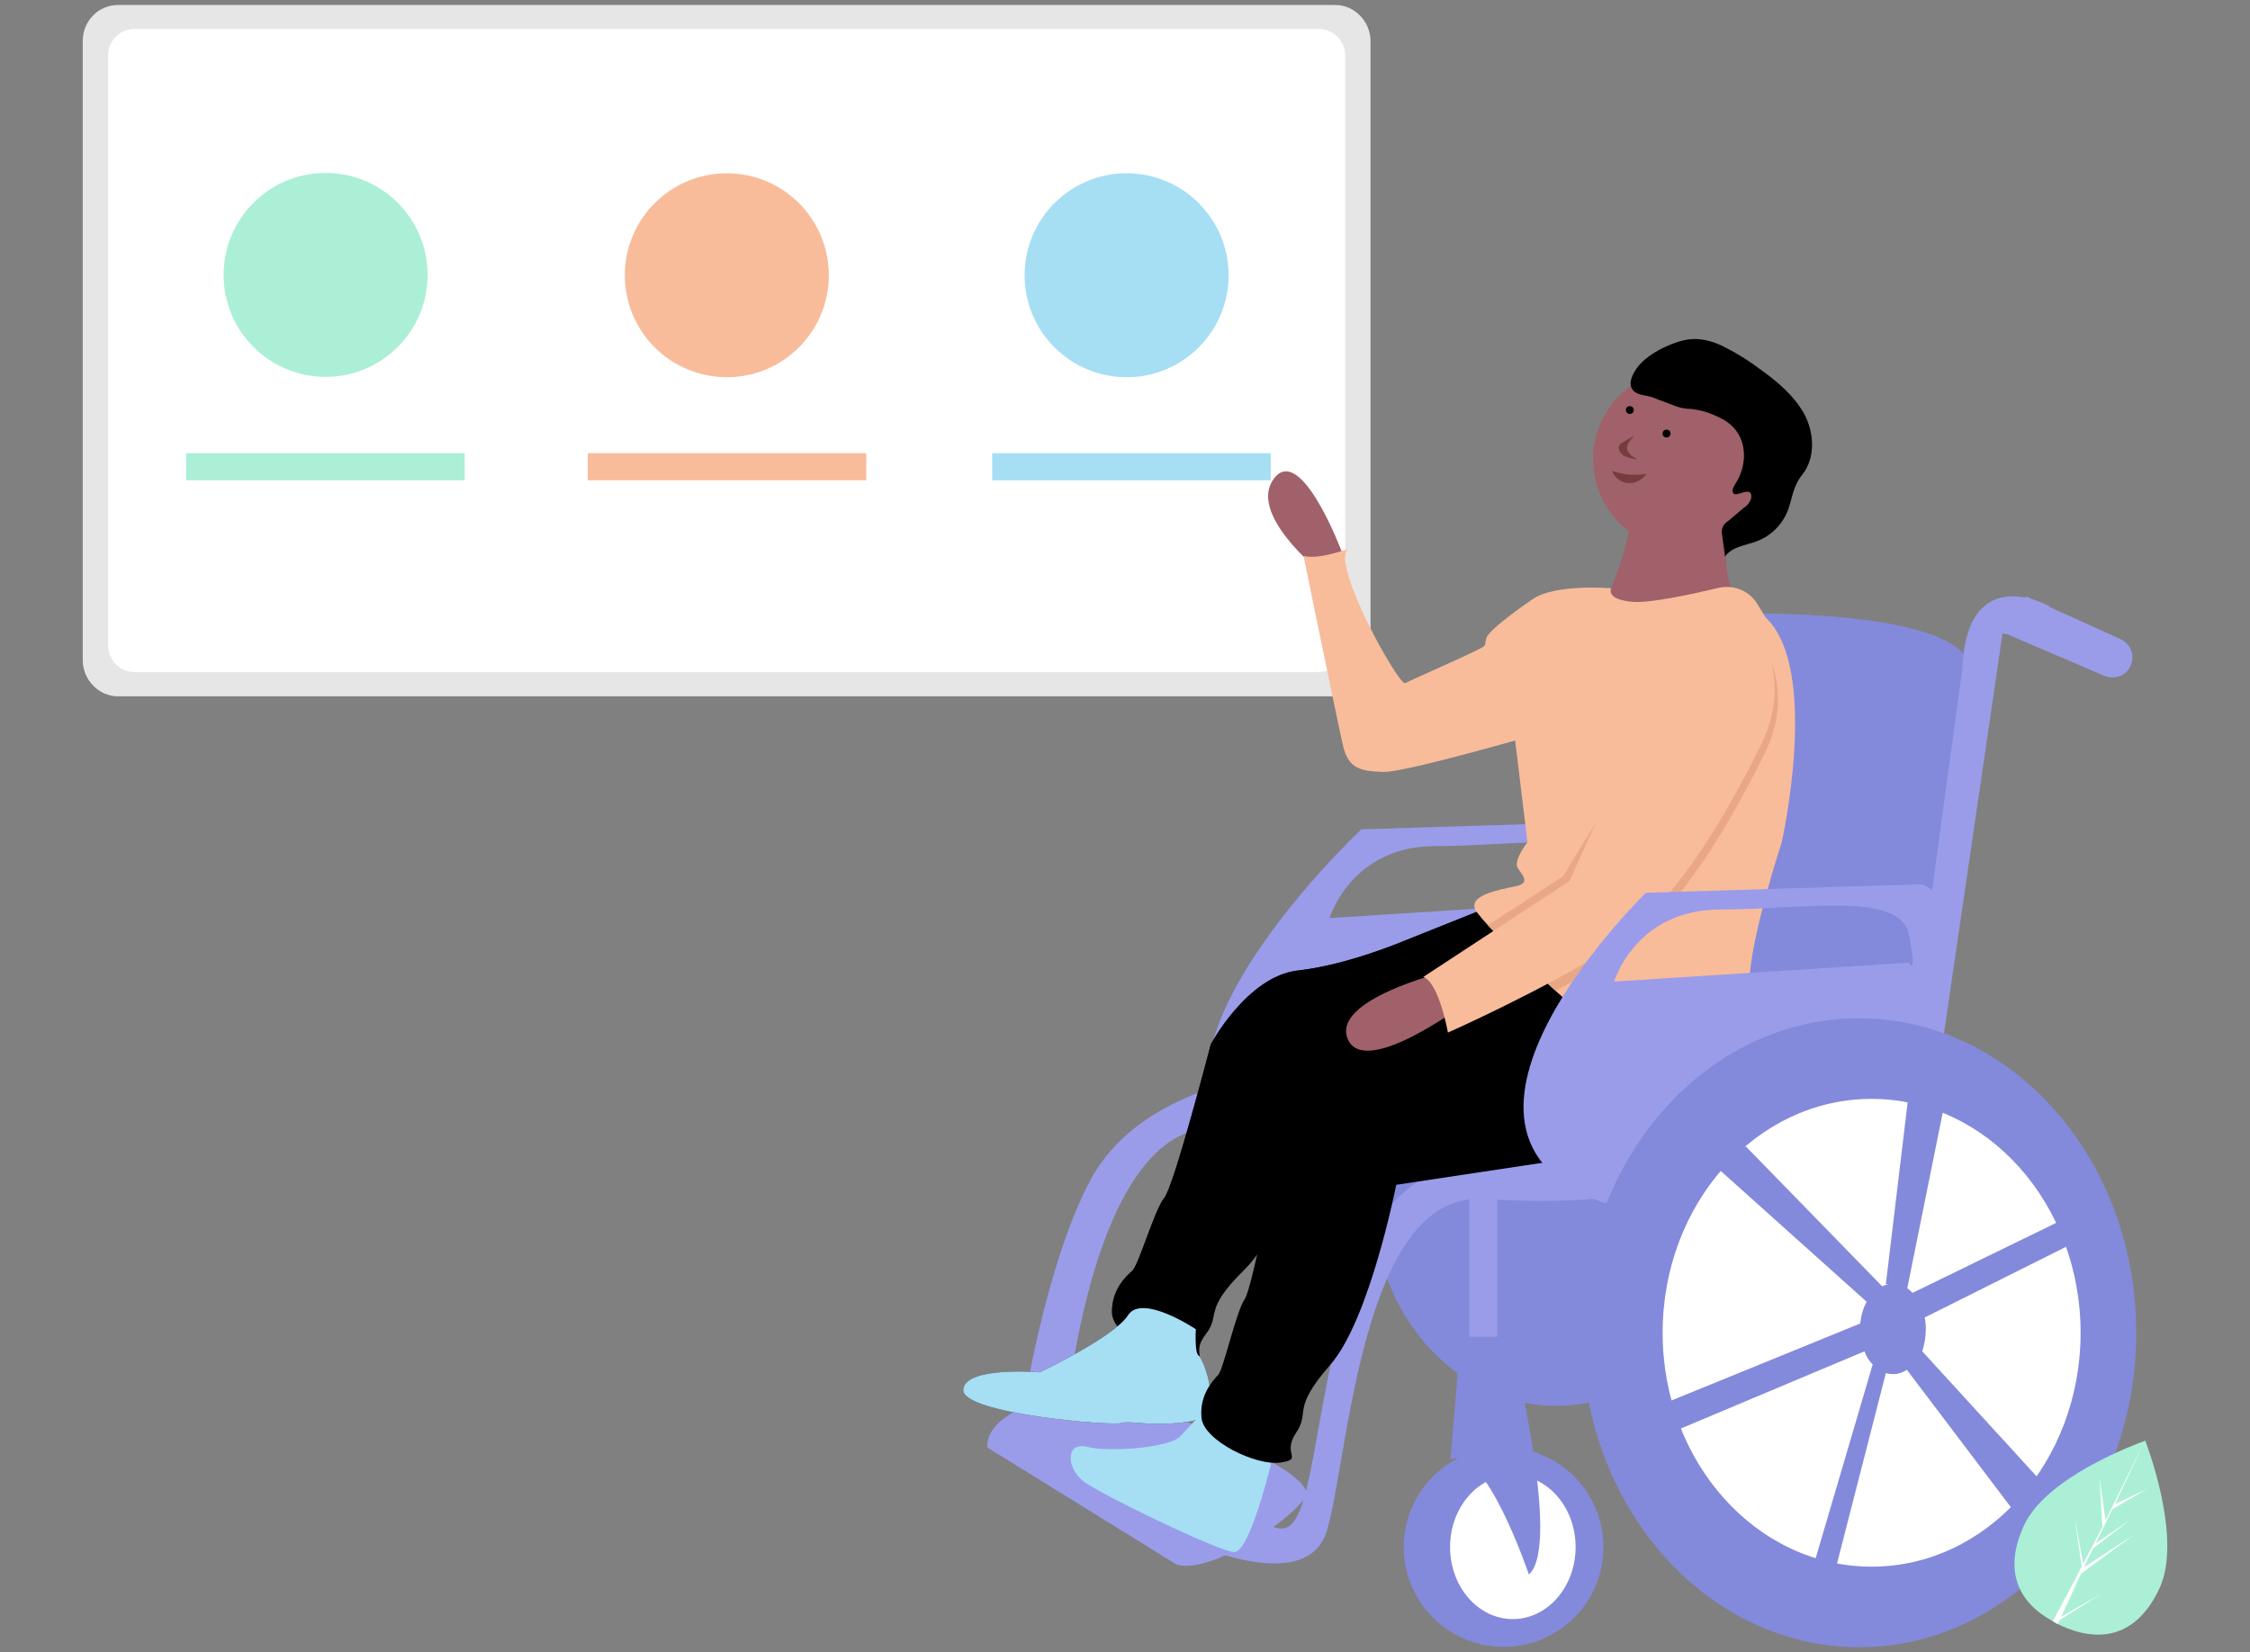 <?xml version="1.0" encoding="utf-8"?>
<!-- Generator: Adobe Illustrator 26.0.3, SVG Export Plug-In . SVG Version: 6.00 Build 0)  -->
<svg version="1.1" id="Layer_1" xmlns="http://www.w3.org/2000/svg" xmlns:xlink="http://www.w3.org/1999/xlink" x="0px" y="0px"
	 viewBox="0 0 630.9 463.4" style="enable-background:new 0 0 630.9 463.4;" xml:space="preserve">
<rect x="0" y="0" width="630.9" height="463.4" fill="#808080" stroke="none"/>
<style type="text/css">
	.st0{fill:#E6E6E6;}
	.st1{fill:#FFFFFF;}
	.st2{fill:#ABEFD7;}
	.st3{fill:#F8BC9B;}
	.st4{fill:#A6DEF4;}
	.st5{fill:#838ADB;}
	.st6{fill:#9A9CEA;}
	.st7{fill:#36334A;}
	.st8{fill:#2F2E41;}
	.st9{fill:#A0616A;}
	.st10{fill:#EAA786;}
	.st11{fill:#753D3D;}
</style>
<g>
	<path class="st0" d="M23.2,11.5v173.6c0,5.6,4.5,10.2,9.9,10.2h341.3c5.6,0,9.9-4.5,9.9-10.2V11.6c0-5.6-4.5-10.2-9.9-10.2H33.1
		C27.6,1.4,23.2,5.9,23.2,11.5z"/>
	<path class="st1" d="M30.3,15.6V181c0,4.2,3.4,7.5,7.5,7.5h331.9c4.2,0,7.5-3.4,7.5-7.5V15.6c0-4.2-3.4-7.5-7.5-7.5H37.9
		C33.7,8,30.3,11.4,30.3,15.6z"/>
	<ellipse class="st2" cx="91.3" cy="77.1" rx="28.6" ry="28.6"/>
	<ellipse class="st3" cx="203.8" cy="77.2" rx="28.6" ry="28.6"/>
	<ellipse class="st4" cx="315.9" cy="77.2" rx="28.6" ry="28.6"/>
	<rect x="52.2" y="127.1" class="st2" width="78.1" height="7.6"/>
	<rect x="164.8" y="127.1" class="st3" width="78.1" height="7.6"/>
	<rect x="278.2" y="127.1" class="st4" width="78.1" height="7.6"/>
	<ellipse class="st5" cx="436.4" cy="335.9" rx="51.5" ry="58.4"/>
	<path class="st6" d="M459.1,230.2l-77.4,2.4c0,0-79.4,74.6-22.8,94.8c0,0,80.6,3.5,97.3-9.6C456.1,317.8,477,235.5,459.1,230.2z
		 M455.5,252.2l-82.7,5.3c0,0,6-20.2,29.7-20.2c23.8,0,50.6-5.3,53,7.1C457.9,256.9,455.5,252.2,455.5,252.2L455.5,252.2z"/>
	<path class="st5" d="M553.1,190.3c2.4-24.4-92.9-17.3-92.9-17.3l-23.8,100.6l101.8,3.6C538.2,277.2,550.8,214.6,553.1,190.3z"/>
	<path class="st7" d="M448.9,313.6l-8.9-24.4c0,0-105.5-17.3-83.4,14.9s83.4,21.3,83.4,21.3L448.9,313.6z"/>
	<circle class="st5" cx="421.6" cy="433.9" r="28"/>
	<ellipse class="st1" cx="424.2" cy="433.9" rx="17.6" ry="20.2"/>
	<path class="st6" d="M574.6,179.5c-1.8,0-13.1-1.8-13.1-1.8l-22.6,154.4h-8.4l19.7-144.2c1.2-31,24.4-17.9,24.4-17.9
		S576.4,179.5,574.6,179.5z"/>
	<path class="st6" d="M594.7,179.3l-26.5-12l-4.9,10.8l26.9,11.5c0.2,0.1,0.5,0.1,0.7,0.2c2.9,0.8,6-0.9,6.8-3.9l0,0
		C598.5,183.3,597.2,180.5,594.7,179.3z"/>
	<path class="st6" d="M455.5,334.5c0,0-6,3.6-39.9,1.8s-37.5,72.7-43.5,92.9s-43.5,1.2-43.5,1.2l-1.8-12.5c0,0,21.4,8.3,31.5,10.7
		s8.9-29.2,20.8-70.3s54.8-36.3,54.8-36.3L455.5,334.5z"/>
	<path class="st6" d="M343.3,316.5c-37.5-4.8-44.6,82.7-44.6,82.7h-12.5c0,0,6.5-44.1,19.7-68.5s46.5-28.6,46.5-28.6L343.3,316.5z"
		/>
	<path class="st6" d="M365.9,420.2c6.2-8.5-58-30.9-58-30.9c-33.9,4.7-31,16.7-31,16.7l53,32.8C338.7,441.5,359.6,428.4,365.9,420.2
		z"/>
	<path class="st8" d="M393.9,263.8c0,0-15.8,6.8-30,8.4s-24.4,20.7-24.4,20.7s-10.3,39.7-13,43c-2.7,3.2-7.2,18.9-9,20.5
		s-5.8,5.3-5.7,11.7c0.1,6.4,14.3,14.7,21.2,14.1c6.8-0.5,0.5-2.1,5-7.9s-1-6.5,11-18.3s22.2-49,22.2-49l53.5-4.1
		c32.2-2.5,35.1-22.4,35.1-22.4s-30-28.6-31.6-30.4"/>
	<path d="M393.9,263.8c0,0-15.8,6.8-30,8.4s-24.4,20.7-24.4,20.7s-10.3,39.7-13,43c-2.7,3.2-7.2,18.9-9,20.5s-5.8,5.3-5.7,11.7
		c0.1,6.4,14.3,14.7,21.2,14.1c6.8-0.5,0.5-2.1,5-7.9s-1-6.5,11-18.3s22.2-49,22.2-49l53.5-4.1c32.2-2.5,35.1-22.4,35.1-22.4
		s-30-28.6-31.6-30.4"/>
	<path class="st9" d="M369.7,159.9c0,0-20-16-12.4-25.8c7.6-9.7,19,20.8,19,20.8L369.7,159.9z"/>
	<path class="st3" d="M433.2,205.3c0,0-39,11.4-45.3,11.2c-6.4-0.2-9.8-0.9-11.3-7.3s-11.1-53.3-11.1-53.3
		c3.9,1.2,12.4-1.9,12.4-1.9c-4.6,4.8,14.5,38.5,16.1,37.6c1.7-0.9,14.3-6.4,19-8.7s2.9-1.4,3.8-4c0.8-2.6,12.6-10.6,12.6-10.6
		l6.4,2.7L433.2,205.3z"/>
	<path class="st8" d="M316.3,368.9c-4,6.2-24.8,16-24.8,16s-21-1.8-21.4,4.9s41.9,10.2,44.4,9.3c2.6-0.8,8.4,1.2,19-0.4
		s3.8-17.8,2.6-18.5c-1.2-0.7-0.8-7.4-0.8-7.4S320.2,362.7,316.3,368.9z"/>
	<path class="st4" d="M316.3,368.9c-4,6.2-24.8,16-24.8,16s-21-1.8-21.4,4.9s41.9,10.2,44.4,9.3c2.6-0.8,8.4,1.2,19-0.4
		s3.8-17.8,2.6-18.5c-1.2-0.7-0.8-7.4-0.8-7.4S320.2,362.7,316.3,368.9z"/>
	<path class="st4" d="M338.3,394.9l-7.4,8c-2.9,3.1-20,4.5-26,2.9s-6.2,5.8-0.9,9.8c4.1,3.2,37.3,19.4,42,19.7s11.1-27.6,11.1-27.6
		L338.3,394.9z"/>
	<path d="M410.7,287.5c0,0-15.2,8.1-29.2,10.6s-22.8,22.4-22.8,22.4s-7.3,40.4-9.7,43.9c-2.4,3.5-5.9,19.5-7.4,21.2
		c-1.6,1.7-5.3,5.7-4.7,12c0.5,6.4,15.3,13.6,22.1,12.6c6.7-1,0.3-2.2,4.4-8.3c4.1-6.1-1.5-6.4,9.6-19.1s18.5-50.5,18.5-50.5l53.1-8
		c31.8-4.8,33.4-24.9,33.4-24.9s-53.4-45.3-55.2-47"/>
	<ellipse class="st9" cx="472" cy="128.8" rx="25.3" ry="25.3"/>
	<path class="st9" d="M456.1,141.4c4.4,5.9-7.6,31-7.6,31s44.5,3.8,38.7-4.2s-2-23.5-2-23.5S451.6,135.4,456.1,141.4z"/>
	<path class="st3" d="M451.8,165c0,0-1.8,3.1,6,3.8c4.9,0.4,16.4-2.1,24-3.9c4.2-1,8.6,0.7,10.9,4.4l2.4,3.9
		c15.4,14.5,4.5,63,4.5,63s-9.3,28.5-9,39.6s-4.7,13-12,26c-4.3,7.7-25.3-8.5-42.3-23.8c-1.4-1.2-2.6-2.4-3.9-3.6
		c-4.5-4.1-8.5-8.1-11.6-11.2c-1.4-1.4-2.5-2.6-3.6-3.7c-1.2-1.3-2.2-2.5-3.2-3.8c-3.1-4.6,6.6-6.2,10.9-7.1c4.3-0.9,2.1-3,0.7-5.1
		s2.7-7.3,2.7-7.3l-3.5-28.9c0,0-1.8-32.4,3.6-38.1C433.7,163.4,451.8,165,451.8,165z"/>
	<path class="st9" d="M409.6,282.3c0,0-27.1,20.1-31.7,9.1s26.7-18.7,26.7-18.7L409.6,282.3z"/>
	<path d="M491,139.9c-0.4,1-1,1.9-2,2.5l-4.5,3.8c-1.4,0.8-2,2.4-1.6,4l0.8,5.9c1.9-2.8,5.8-3.1,8.9-4.3c4-1.5,7.1-4.6,8.7-8.6
		c1-2.7,1.4-5.7,2.8-8.2c0.5-1,1.4-2,2-2.9c3-4.8,2.4-11.3-0.3-16.2c-2.8-4.9-7.2-8.7-11.8-12c-3.4-2.6-6.9-4.8-10.7-6.7
		c-3.2-1.6-6.9-2.6-10.5-1.9c-4.6,0.9-11.4,4.2-14,8.2c-1.2,1.8-2.3,4.1-1,5.8c1.3,1.8,4,1.4,6,2.3c0.9,0.4,5.1,1.9,6,2.3
		c1.4,0.5,2.9,0.8,4.4,0.8c2.8,0.3,5.6,1.2,8.1,2.5c1.8,0.8,3.4,2.1,4.6,3.7c3.1,4.2,2.6,10.4-0.3,14.8c-0.5,0.8-1.2,2-0.5,2.7
		C487,139.5,491.7,135.8,491,139.9z"/>
	<path class="st10" d="M481.2,180.8c5.2,0.6,10.3,2.1,15.1,4.2c0,0,5.9,11.3-1.4,26.1c-7.2,14.8-23.4,45.1-42.2,57.2
		c-5.1,3.4-10.9,6.6-16.5,9.6c-5.9-5.4-11.3-10.7-15.4-14.8l20.3-13.3C441.1,249.8,471.7,179.2,481.2,180.8z"/>
	<path class="st10" d="M480.6,191.5c9.5,1.4-0.6,6-0.6,6s19.5-5.3,12.3,9.4c-7.2,14.8-23.4,45.1-42.2,57.2
		c-5.4,3.6-11.7,7-17.7,10.3c-4.5-4.1-8.5-8.1-11.6-11.2c-1.4-1.4-2.5-2.6-3.6-3.7l21.2-13.8C438.3,245.6,471.2,189.9,480.6,191.5z"
		/>
	<path class="st3" d="M480.3,178c-9.4-1.4-40.2,69.1-40.2,69.1l-41,26.9c4.4,1.6,6.9,15.6,6.9,15.6s26.9-11.9,45.8-24
		c18.9-12,35-42.4,42.2-57.2s1.4-26.1,1.4-26.1C490.6,180.2,485.5,178.8,480.3,178z"/>
	<polygon class="st6" points="419.8,330.8 419.8,401.6 412,401.6 412,332 	"/>
	<path class="st5" d="M409.6,374.8l-2.9,34.6c9.5-4.8,22,32.2,22,32.2c9.5-8.4-5.3-66.7-5.3-66.7h-13.8V374.8z"/>
	<path class="st6" d="M538.9,248l-77.4,2.4c0,0-68.5,66.7-11.9,86.9c0,0,69.7,11.3,86.4-1.8C535.9,335.6,556.8,253.3,538.9,248z
		 M535.3,270l-82.7,5.3c0,0,6-20.2,29.7-20.2s50.6-5.3,53,7.1C537.7,274.7,535.3,270,535.3,270L535.3,270z"/>
	<ellipse class="st5" cx="521.3" cy="373.8" rx="77.7" ry="88.2"/>
	<ellipse class="st1" cx="524.8" cy="373.8" rx="58.6" ry="65.6"/>
	<path class="st5" d="M539,379l36.3,39.7l-9.5,6.6l-31.1-41.1c-1.2,0.7-2.4,1.2-3.8,1.2c-0.7,0-1.5-0.1-2.1-0.3l-14.9,58.1h-6.6
		l17.8-60.5c-1-1-1.8-2.3-2.3-3.7L465,403.3l1.2-9.5l55.4-22.6c0.2-2.1,0.8-4.2,1.8-6.1l-42.7-38.3l8.8-5.3l38.3,39.3
		c0.5-0.3,1-0.5,1.7-0.6l-0.7-0.1l7.6-63.4l11.4,0.2l-13,64.4l0,0c0.5,0.4,1,0.8,1.5,1.3l44.3-21.6l2.9,6.6l-43.8,21.9
		c0.2,1,0.3,2.2,0.3,3.4C540,374.9,539.6,377.1,539,379z"/>
	<path class="st2" d="M601.5,404c0,0,0,0-0.1,0.1l0,0c-1.8,0.7-27.4,9.9-33.8,23.6c-6.2,13.3-1.2,22,8,27c0.4,0.3,0.9,0.5,1.4,0.8
		c0.3,0.1,0.5,0.2,0.8,0.4c10.5,4.8,21.2,3.7,27.8-10.6C612.1,431,601.5,404,601.5,404z"/>
	<path class="st1" d="M583.5,441.4l14.9-11l-14.1,9.2l2.6-5.3l10.5-8.1l-9.8,6.7l4.7-9.6l9.9-5.8l-9.1,4.3l8.2-17.5v-0.1v0.1
		l-10.9,22.1l-1.7-12l0.8,13.9l-5.5,10.5l0.1-0.3l-2.4-13l2,13.9l-0.7,1.3l0,0v0.1l-7.4,13.9c0.4,0.3,0.9,0.5,1.4,0.8l0.5-1.1
		l11.9-7.5l-11.4,6.5L583.5,441.4z"/>
	<g>
		<circle cx="457" cy="115" r="1.1"/>
		<circle cx="467.3" cy="121.6" r="1.1"/>
		<path class="st11" d="M458.6,121.8c-0.2,0.4-2.9,1.8-4,2.5c-1.1,0.7-0.8,2.4,0.4,3.3c1.1,0.8,3.6,1.3,4.1,1.2c0.2,0-2.6-1-2.9-3
			C456,124.3,458.6,121.8,458.6,121.8z"/>
		<path class="st11" d="M452,132.1c0,0,2.9,0.9,4.9,1c2.7,0.2,4.8-0.2,4.8-0.2s-1.6,2.5-4.7,2.6C453.2,135.5,452,132.1,452,132.1z"
			/>
	</g>
</g>
</svg>
